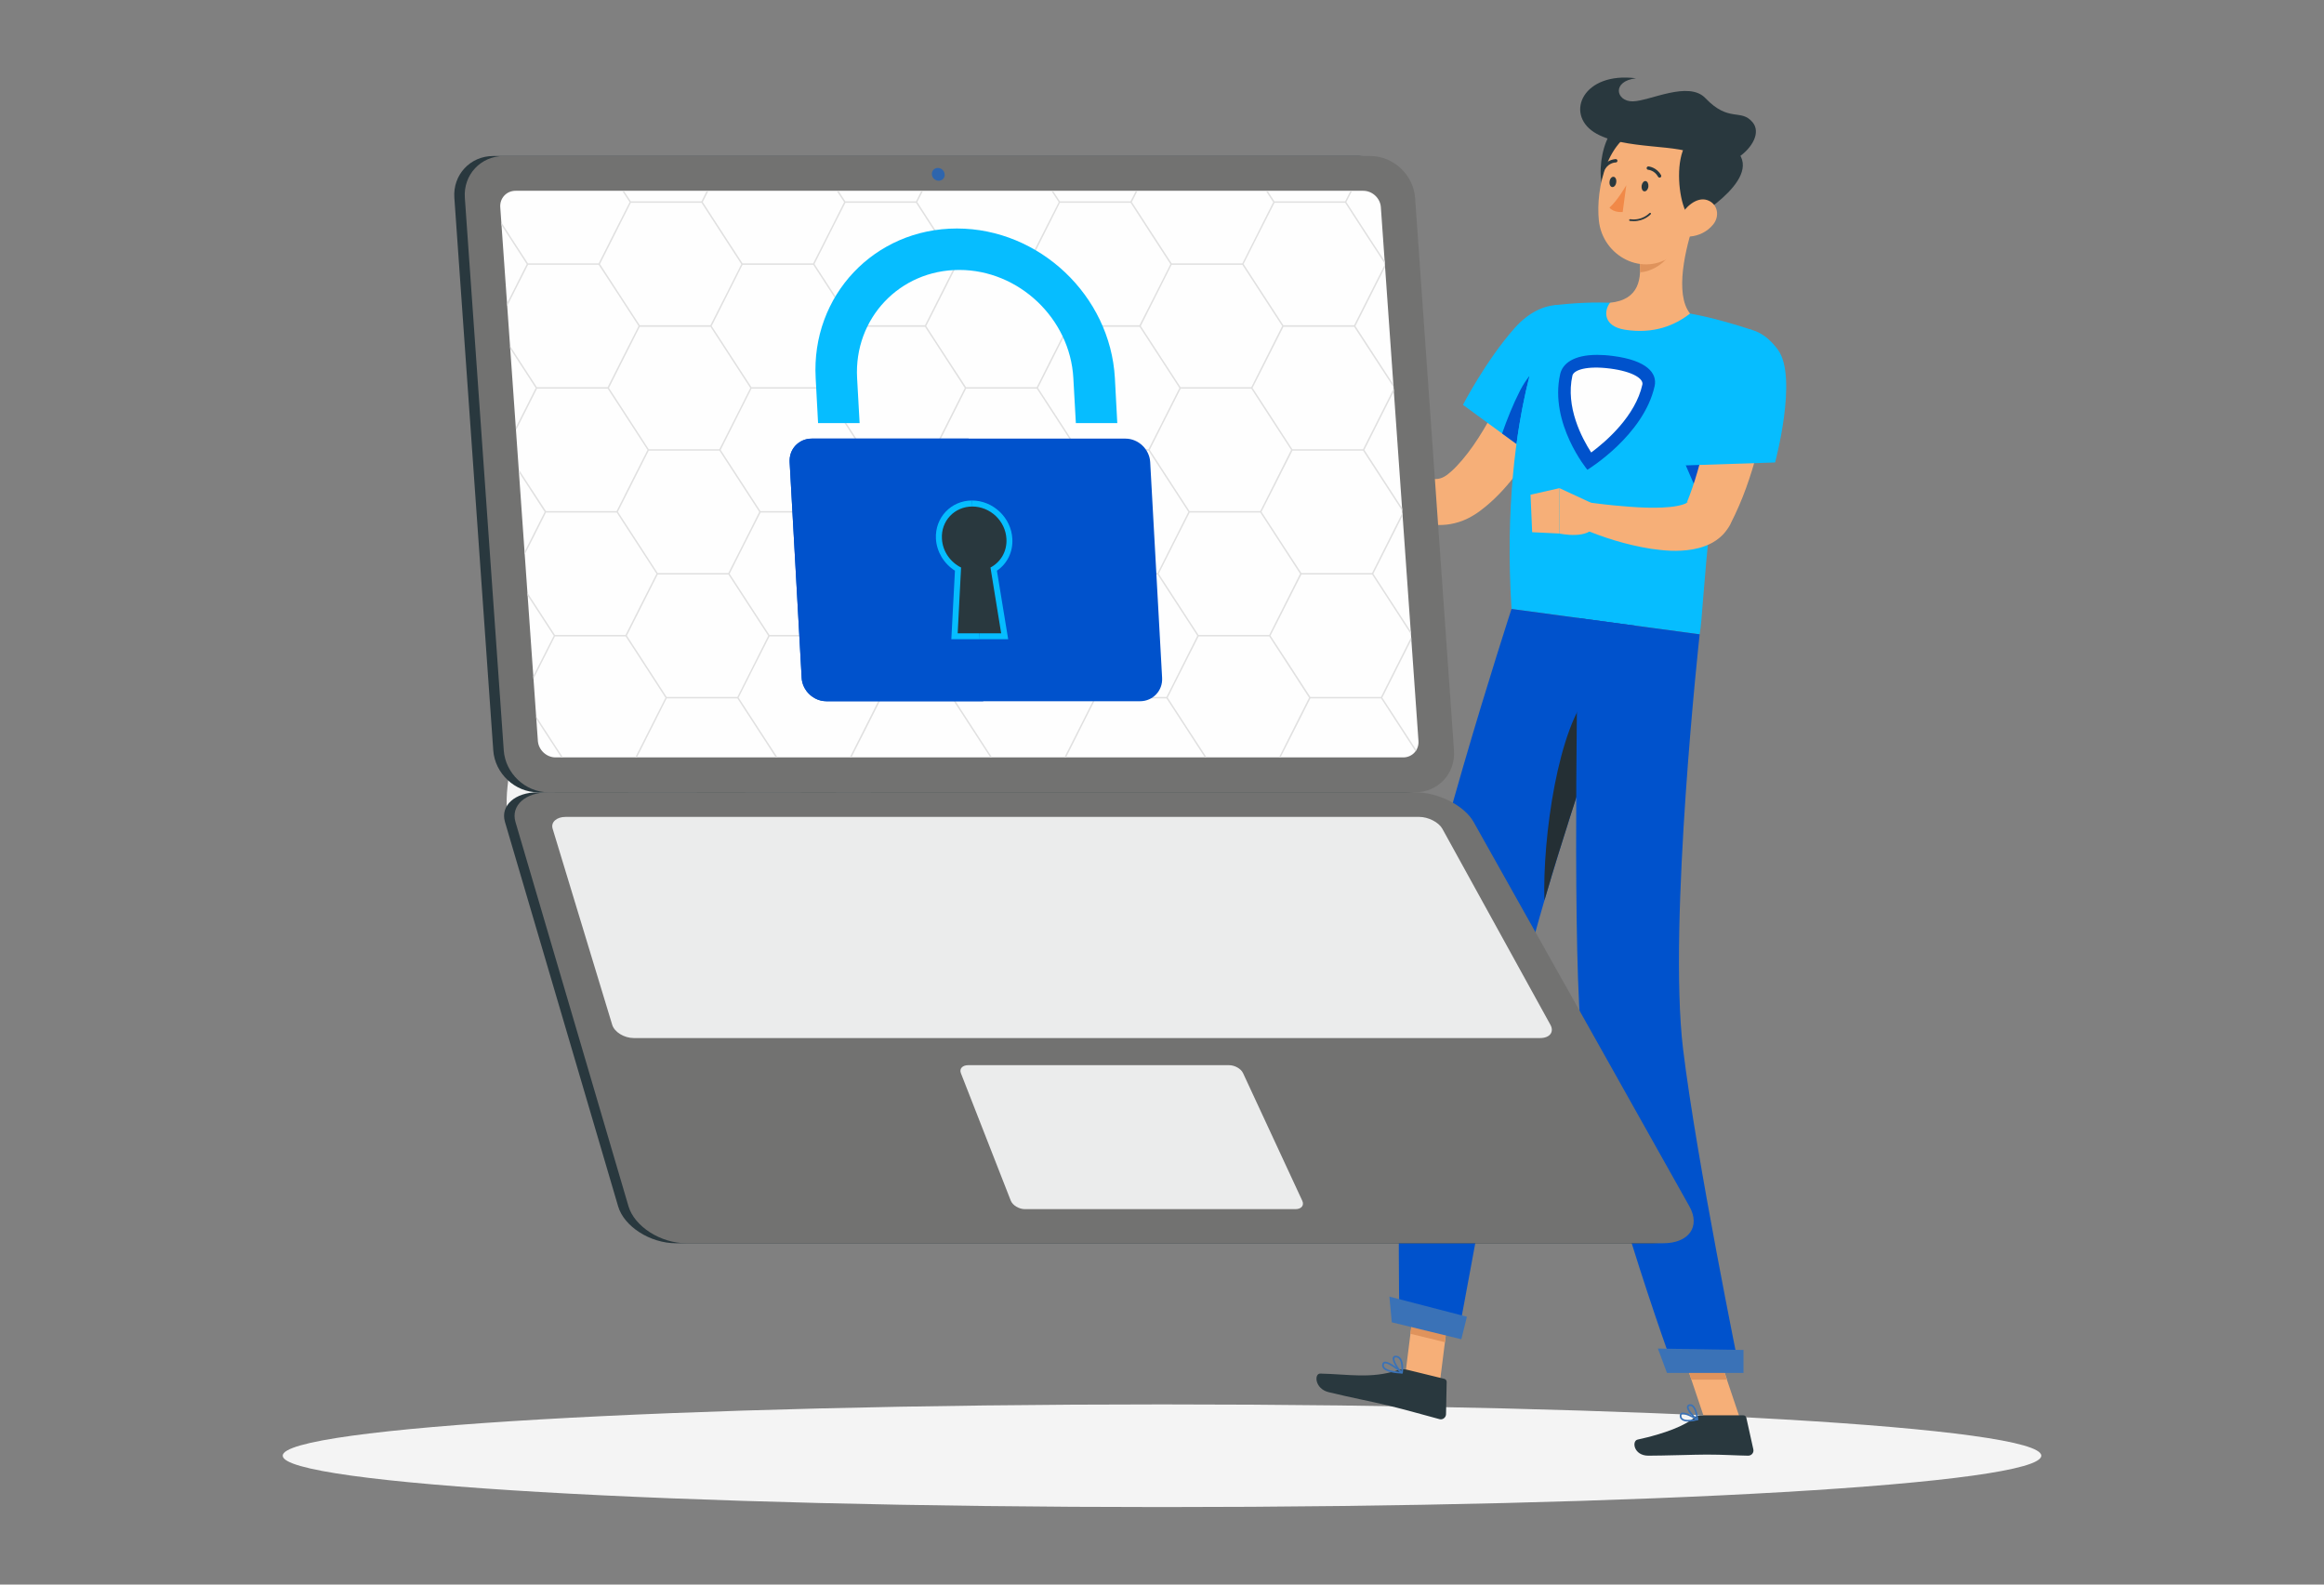 <?xml version="1.0" encoding="UTF-8"?>
<!DOCTYPE svg PUBLIC "-//W3C//DTD SVG 1.1//EN" "http://www.w3.org/Graphics/SVG/1.1/DTD/svg11.dtd">
<!-- Creator: CorelDRAW Home & Student X8 -->
<svg xmlns="http://www.w3.org/2000/svg" xml:space="preserve" width="212.333mm" height="144.773mm" version="1.1" style="shape-rendering:geometricPrecision; text-rendering:geometricPrecision; image-rendering:optimizeQuality; fill-rule:evenodd; clip-rule:evenodd"
viewBox="0 0 21258 14494"
 xmlns:xlink="http://www.w3.org/1999/xlink">
 <rect x="0" y="0" width="21258" height="14494" fill="#808080" stroke="none"/>
 <defs>
  <style type="text/css">
   <![CDATA[
    .fil0 {fill:none}
    .fil11 {fill:#FEFEFE;fill-rule:nonzero}
    .fil18 {fill:#EBECEC;fill-rule:nonzero}
    .fil16 {fill:#727271;fill-rule:nonzero}
    .fil4 {fill:#F6AF78;fill-rule:nonzero}
    .fil15 {fill:#F18948;fill-rule:nonzero}
    .fil2 {fill:#F4F4F4;fill-rule:nonzero}
    .fil3 {fill:#EFEFEF;fill-rule:nonzero}
    .fil1 {fill:#E7E7E6;fill-rule:nonzero}
    .fil7 {fill:#DF935C;fill-rule:nonzero}
    .fil19 {fill:#E0E0E0;fill-rule:nonzero}
    .fil9 {fill:#CCCCCB;fill-rule:nonzero}
    .fil12 {fill:#CAC9C9;fill-rule:nonzero}
    .fil10 {fill:#BDBCBB;fill-rule:nonzero}
    .fil20 {fill:#B5B6B5;fill-rule:nonzero}
    .fil14 {fill:#3A72B7;fill-rule:nonzero}
    .fil17 {fill:#2E65AD;fill-rule:nonzero}
    .fil5 {fill:#29383E;fill-rule:nonzero}
    .fil13 {fill:#242F34;fill-rule:nonzero}
    .fil8 {fill:#0052CC;fill-rule:nonzero}
    .fil6 {fill:#06BDFF;fill-rule:nonzero}
   ]]>
  </style>
 </defs>
 <g id="Livello_x0020_1">
  <path class="fil0" d="M0 0l21258 0 0 14494 -21258 0 0 -14494zm0 13785l1102 0 0 709 -1102 0 0 -709zm0 -13785l1102 0 0 709 -1102 0 0 -709z"/>
  <g id="_622636472">
   <polygon class="fil1" points="5746,9151 6377,9151 6377,6707 5746,6707 "/>
   <path class="fil2" d="M5443 8342l11 -99c67,-604 -311,-1143 -801,-1143l0 0 -11 98c-67,605 311,1144 801,1144l0 0z"/>
   <path class="fil1" d="M7675 9039l48 0c-1,-99 0,-350 5,-926 8,-1043 25,-1106 25,-1106l-115 481c-72,533 21,1069 37,1551z"/>
   <path class="fil1" d="M7580 7416c-165,-196 -517,-253 -877,-302 -142,-19 371,304 622,534 195,178 320,227 373,405 28,-222 23,-468 -118,-637z"/>
   <path class="fil1" d="M7798 7767c165,-196 517,-253 877,-302 141,-19 -372,304 -623,533 -195,179 -319,228 -373,406 -27,-222 -23,-468 119,-637z"/>
   <path class="fil1" d="M7728 6960c123,-234 434,-455 782,-539 137,-33 -317,433 -489,734 -134,233 -312,508 -340,705 -41,-391 -77,-665 47,-900z"/>
   <path class="fil3" d="M7713 9151c-147,0 -269,-73 -277,-168l-25 -161 604 0 -25 161c-8,95 -130,168 -277,168z"/>
   <polygon class="fil3" points="8054,8884 7372,8884 7353,8705 8073,8705 "/>
   <path class="fil2" d="M18672 13315c0,260 -3601,470 -8043,470 -4442,0 -8043,-210 -8043,-470 0,-259 3601,-469 8043,-469 4442,0 8043,210 8043,469z"/>
   <polygon class="fil4" points="13171,12641 12856,12564 12950,11813 13266,11890 "/>
   <polygon class="fil4" points="15919,12984 15594,12984 15341,12232 15666,12232 "/>
   <path class="fil5" d="M15551 12946l396 0c13,0 24,9 27,22l64 289c7,30 -16,58 -47,58 -127,-2 -220,-10 -381,-10 -98,0 -396,10 -532,10 -134,0 -154,-134 -99,-147 250,-54 439,-130 519,-202 15,-13 33,-20 53,-20z"/>
   <path class="fil5" d="M12867 12528l344 84c13,3 22,15 22,28l-6 296c-1,30 -30,53 -59,45 -124,-33 -302,-84 -458,-122 -183,-44 -343,-73 -557,-125 -129,-32 -133,-172 -76,-170 260,6 462,49 708,-30 26,-9 55,-13 82,-6z"/>
   <path class="fil4" d="M14441 3223c-23,67 -44,125 -69,186 -24,60 -49,120 -75,179 -51,119 -109,235 -172,350 -64,115 -132,229 -212,338 -79,110 -167,218 -276,316 -28,25 -56,49 -87,72 -16,12 -28,22 -49,35 -18,12 -39,24 -59,35 -84,45 -185,70 -281,68 -96,-1 -184,-26 -259,-59 -75,-34 -139,-76 -197,-120 -115,-91 -206,-193 -286,-300 -41,-53 -77,-108 -112,-164 -35,-56 -66,-111 -96,-174l207 -129c36,42 76,88 116,131 41,43 83,83 125,123 85,78 173,150 262,201 88,52 177,78 232,69 28,-4 50,-14 74,-30 6,-4 13,-8 19,-14 6,-4 17,-15 25,-21 18,-15 36,-33 53,-51 141,-148 263,-349 368,-556 54,-103 103,-211 151,-319 24,-54 47,-109 69,-164 22,-54 45,-112 63,-161l466 159z"/>
   <path class="fil6" d="M14573 3063c69,303 -595,1077 -595,1077l-596 -437c0,0 207,-402 473,-703 274,-308 641,-269 718,63z"/>
   <path class="fil7" d="M13871 4062l-131 -96c0,0 0,0 0,-1l132 96 -1 1z"/>
   <path class="fil8" d="M13872 4061l-132 -96c44,-126 99,-265 165,-394 26,-50 55,-95 86,-133 -44,173 -87,381 -119,623z"/>
   <path class="fil4" d="M12450 3901l-151 -203 -257 303c0,0 155,156 348,95l60 -195z"/>
   <polygon class="fil4" points="11961,3587 11875,3934 12042,4001 12299,3698 "/>
   <polygon class="fil9" points="13217,12277 13217,12277 13226,12202 13226,12202 "/>
   <polygon class="fil7" points="13217,12277 12901,12200 12911,12125 13226,12202 "/>
   <path class="fil9" d="M15797 12620l-1 0 -109 -324 1 0 109 324zm-407 -244l-49 -144 0 0 49 144zm294 -90l0 0 -18 -54 0 0 18 54z"/>
   <polygon class="fil10" points="15688,12296 15687,12296 15684,12286 15684,12286 "/>
   <polygon class="fil7" points="15796,12620 15472,12620 15390,12376 15341,12232 15666,12232 15684,12286 15687,12296 "/>
   <path class="fil6" d="M16025 3018c-123,352 -210,712 -274,1053 -47,249 -81,487 -106,704 -60,508 -74,897 -98,1027 -252,-34 -1202,-162 -1721,-232 -116,-1858 394,-2778 394,-2778 0,0 194,-26 418,-25 29,0 59,1 89,2 196,9 513,59 732,99 46,8 92,18 137,28 229,53 429,122 429,122z"/>
   <path class="fil8" d="M14520 4297c0,0 -350,-422 -249,-875 22,-97 123,-176 339,-176 43,0 91,3 143,10 315,40 408,160 382,276 -101,453 -615,765 -615,765z"/>
   <path class="fil11" d="M14555 4139c-86,-133 -236,-416 -172,-703 12,-53 134,-92 344,-65 210,27 308,94 296,147 -64,287 -328,517 -468,621z"/>
   <path class="fil8" d="M15645 4775l-233 -537 339 -167c-20,106 -38,209 -53,310 -21,137 -39,269 -53,394l0 0z"/>
   <path class="fil4" d="M15497 2034c-78,229 -182,654 -38,834 -138,108 -331,189 -595,148 -202,-32 -193,-175 -137,-247 271,-27 291,-223 269,-412l501 -323z"/>
   <path class="fil12" d="M15002 2490c0,-3 0,-7 0,-10 0,3 0,7 0,10 0,0 0,0 0,0zm-5 -133c0,0 0,0 0,0l51 -33 -51 33z"/>
   <path class="fil7" d="M15002 2490c0,-3 0,-7 0,-10 2,-40 -1,-82 -5,-123l51 -33 245 -158c5,25 1,76 -12,128 -24,103 -177,195 -279,196z"/>
   <path class="fil5" d="M14901 1114c-251,-20 -338,585 -181,701 156,117 652,-662 181,-701z"/>
   <path class="fil4" d="M15573 1684c-63,316 -83,504 -266,646 -275,213 -649,14 -682,-314 -30,-296 77,-763 406,-848 324,-83 605,200 542,516z"/>
   <path class="fil5" d="M15509 1993c-156,97 -287,-874 126,-746 672,207 59,631 -126,746z"/>
   <path class="fil5" d="M15509 1427c-94,-117 -666,-47 -930,-219 -264,-173 -97,-554 386,-492 -225,26 -184,213 -30,211 155,-2 510,-192 665,-29 216,226 323,92 431,220 155,186 -318,561 -522,309z"/>
   <path class="fil4" d="M15670 2054c-55,68 -136,103 -208,109 -107,9 -140,-92 -93,-182 42,-82 148,-184 247,-151 98,33 117,148 54,224z"/>
   <path class="fil8" d="M12801 12099l534 130c0,0 345,-1820 504,-2819 49,-304 157,-725 288,-1174 165,-566 366,-1177 529,-1654 172,-504 302,-859 302,-859l-1132 -153c0,0 -862,2643 -959,3629 -101,1026 -66,2900 -66,2900z"/>
   <path class="fil13" d="M14127 8236c-18,-567 124,-1599 428,-1916l101 262c-92,269 -196,581 -299,904 -9,28 -18,56 -26,84l0 0c-11,33 -22,67 -32,101 -36,113 -71,226 -105,338 -3,13 -7,26 -11,39 -19,63 -38,126 -56,188l0 0z"/>
   <path class="fil8" d="M14437 5653c0,0 -56,2782 20,3730 84,1038 862,3162 862,3162l595 0c0,0 -397,-1944 -519,-2952 -138,-1149 152,-3791 152,-3791l-1110 -149z"/>
   <polygon class="fil14" points="15248,12558 15948,12558 15948,12348 15165,12335 "/>
   <polygon class="fil14" points="12731,12095 13367,12250 13418,12044 12709,11860 "/>
   <path class="fil5" d="M15078 1708c-4,26 -21,45 -38,42 -17,-2 -27,-25 -24,-51 4,-26 20,-45 37,-43 17,3 28,26 25,52z"/>
   <path class="fil5" d="M14784 1668c-3,26 -20,45 -37,43 -17,-2 -28,-25 -24,-51 3,-26 20,-45 37,-43 17,2 28,25 24,51z"/>
   <path class="fil15" d="M14876 1694c0,0 -80,141 -154,205 40,49 121,40 121,40l33 -245z"/>
   <path class="fil5" d="M14943 2023c-11,0 -23,-1 -34,-2 -5,-1 -8,-5 -7,-9 1,-4 5,-7 9,-7 114,16 177,-57 178,-57l11 -1 1 11c-3,3 -58,65 -158,65z"/>
   <path class="fil5" d="M15181 1625c-6,0 -11,-3 -14,-8 -33,-60 -90,-64 -90,-64 -9,0 -15,-8 -15,-16 1,-9 8,-15 17,-15 2,1 73,6 115,80 4,7 2,17 -6,21l-7 2z"/>
   <path class="fil5" d="M14671 1550l-8 -2c-7,-5 -9,-15 -4,-22 47,-71 117,-70 121,-71 8,0 15,7 15,16 0,8 -7,15 -16,15 -2,0 -57,0 -95,57 -3,5 -8,7 -13,7z"/>
   <path class="fil14" d="M15395 12936c-4,0 -7,0 -10,2 -2,1 -4,3 -5,9 0,12 3,21 11,28 18,15 60,17 115,6 -37,-22 -86,-45 -111,-45zm48 67c-24,0 -47,-4 -62,-17 -12,-9 -17,-23 -16,-40 1,-13 8,-19 13,-22 36,-18 141,46 153,53l3 8 -6 6c-22,6 -55,12 -85,12z"/>
   <path class="fil14" d="M15461 12860l-3 0c-10,1 -11,6 -12,8 -4,21 38,75 71,100 -4,-27 -14,-82 -38,-101 -6,-5 -12,-7 -18,-7zm66 132l-4 -1c-34,-19 -99,-90 -92,-126 2,-7 6,-18 25,-20 12,-2 23,2 32,10 38,31 46,124 46,128l-3 7 -4 2z"/>
   <path class="fil14" d="M12669 12471l-3 0c-3,1 -5,3 -6,7 -4,10 -2,19 3,26 15,22 66,38 139,43 -44,-36 -107,-79 -133,-76zm156 93l-1 0c-53,-2 -147,-12 -174,-51 -8,-12 -10,-25 -5,-40 3,-8 9,-14 17,-17 44,-12 155,84 167,95l2 8 -6 5z"/>
   <path class="fil14" d="M12764 12416c-6,1 -8,4 -8,5 -9,21 29,87 62,120 2,-26 3,-80 -18,-108 -7,-10 -16,-15 -28,-17l-8 0zm61 148l-5 -2c-34,-26 -93,-113 -79,-147 4,-8 12,-17 33,-14 16,2 29,10 39,23 32,43 20,130 19,133l-5 6 -2 1z"/>
   <path class="fil4" d="M16205 3396c-5,61 -11,114 -19,170 -8,56 -16,111 -26,166 -18,109 -41,219 -68,327 -27,109 -56,218 -93,326 -36,108 -78,215 -128,321l-39 80 -2 5 -5 10 -12 20c-8,12 -16,25 -26,37 -18,24 -39,45 -60,62 -43,36 -87,58 -127,73 -41,16 -79,25 -116,32 -144,24 -263,11 -380,-5 -232,-37 -441,-104 -649,-192l69 -233c101,13 206,26 309,34 102,9 204,16 301,15 96,0 193,-8 259,-29 32,-9 53,-26 47,-26l-5 4 -4 4 -2 2 -1 1 2 -4 26 -67c68,-182 118,-378 159,-578 22,-99 39,-200 56,-302 9,-50 17,-101 24,-151l20 -149 490 47z"/>
   <path class="fil6" d="M16265 3202c181,252 -28,1028 -28,1028l-853 28c0,0 70,-512 196,-893 137,-415 465,-468 685,-163z"/>
   <path class="fil4" d="M14564 4604l-299 -139 -2 415c0,0 281,62 330,-83l-29 -193z"/>
   <polygon class="fil4" points="14000,4525 14015,4868 14263,4880 14265,4465 "/>
   <path class="fil5" d="M12849 7247l-7928 0c-210,0 -394,-172 -409,-383l-356 -5055c-15,-210 145,-382 355,-382l7928 0c210,0 394,172 409,382l356 5055c15,211 -145,383 -355,383z"/>
   <path class="fil5" d="M15117 11372l-8933 0c-237,0 -476,-153 -530,-338l-1035 -3516c-44,-150 92,-271 302,-271l7928 0c210,0 451,121 535,271l1974 3516c104,185 -4,338 -241,338z"/>
   <path class="fil16" d="M12945 7247l-7928 0c-210,0 -394,-172 -409,-383l-356 -5055c-15,-210 145,-382 355,-382l7928 0c210,0 394,172 409,382l356 5055c15,211 -145,383 -355,383z"/>
   <path class="fil11" d="M5082 6928c-83,0 -156,-68 -162,-151l-344 -4881c-6,-83 57,-151 140,-151l7754 0c83,0 156,68 161,151l344 4881c6,83 -57,151 -140,151l-7753 0z"/>
   <path class="fil17" d="M8587 1653c-33,0 -61,-26 -63,-58 -2,-33 22,-59 54,-59 33,0 61,26 63,59 3,32 -22,58 -54,58z"/>
   <path class="fil16" d="M15213 11372l-8934 0c-236,0 -475,-153 -530,-338l-1034 -3516c-44,-150 92,-271 302,-271l7928 0c210,0 450,121 534,271l1974 3516c104,185 -4,338 -240,338z"/>
   <path class="fil18" d="M14087 9495l-8289 0c-89,0 -178,-55 -198,-121l-545 -1794c-18,-59 35,-108 119,-108l7807 0c84,0 179,49 212,108l989 1794c36,66 -6,121 -95,121z"/>
   <path class="fil18" d="M11850 11060l-2475 0c-54,0 -112,-35 -129,-77l-457 -1168c-15,-40 15,-72 67,-72l2386 0c52,0 109,32 128,72l542 1168c20,42 -8,77 -62,77z"/>
   <path class="fil19" d="M5875 5534l141 -279 647 0 182 280 182 280 -141 280 -141 280 -647 0 -182 -281 -182 -280 141 -280zm-41 -573l-182 -280 141 -280 141 -279 647 0 182 280 182 280 -141 280 -142 280 -646 0 -182 -281zm-82 -1133l-182 -280 141 -280 141 -279 647 0 182 280 182 280 -141 280 -142 280 -646 0 -182 -281zm-82 -1133l-182 -280 141 -280 141 -280 647 0 182 281 182 280 -141 280 -142 279 -646 0 -182 -280zm1122 -273l647 0 182 280 182 280 -141 280 -141 280 -647 0 -182 -280 -182 -280 141 -280 141 -280zm799 -287l142 -280 646 0 182 281 182 280 -141 280 -141 279 -647 0 -182 -280 -182 -280 141 -280zm1164 287l647 0 182 280 182 280 -142 280 -141 280 -646 0 -183 -280 -182 -280 142 -280 141 -280zm799 -287l141 -280 647 0 182 281 182 280 -141 280 -142 279 -646 0 -182 -280 -182 -280 141 -280zm1163 287l647 0 182 280 182 280 -141 280 -141 280 -647 0 -182 -280 -182 -280 141 -280 141 -280zm911 1413l182 280 -141 280 -141 280 -647 0 -182 -280 -182 -280 141 -280 142 -280 646 0 182 280zm82 1133l182 280 -141 280 -141 280 -647 0 -182 -280 -182 -280 141 -280 142 -280 646 0 182 280zm-899 1127l-141 280 -647 0 -182 -281 -182 -280 141 -280 141 -279 647 0 182 280 182 280 -141 280zm-1164 -287l-646 0 -182 -280 -182 -280 141 -280 141 -280 647 0 182 280 182 280 -141 280 -142 280zm-799 287l-141 280 -647 0 -182 -281 -182 -280 142 -280 141 -279 646 0 183 280 182 280 -142 280zm-1145 -2260l182 280 -141 280 -141 280 -647 0 -182 -280 -182 -280 141 -280 141 -280 647 0 182 280zm981 -6l-141 280 -647 0 -182 -281 -182 -280 141 -280 142 -279 646 0 182 280 182 280 -141 280zm224 853l-142 280 -141 280 -647 0 -182 -281 -182 -280 141 -280 142 -279 646 0 182 280 183 280zm758 -847l182 280 -142 280 -141 280 -646 0 -182 -280 -183 -280 142 -280 141 -280 647 0 182 280zm840 287l182 280 182 280 -141 280 -141 280 -647 0 -182 -281 -182 -280 141 -280 141 -279 647 0zm-1 -13l-646 0 -182 -281 -182 -280 141 -280 141 -279 647 0 182 280 182 280 -141 280 -142 280zm-2820 1699l-647 0 -182 -280 -182 -280 141 -280 142 -280 646 0 182 280 182 280 -141 280 -141 280zm-2805 401l196 -388 647 0 182 280 182 281 -141 279 -135 267 15 0 131 -260 141 -280 647 0 182 280 169 260 16 0 -174 -267 -182 -280 141 -280 142 -280 646 0 182 280 182 281 -141 279 -135 267 15 0 132 -260 141 -280 647 0 182 280 169 260 15 0 -173 -267 -182 -280 141 -280 141 -280 647 0 182 280 182 281 -141 279 -135 267 15 0 131 -260 141 -280 647 0 182 280 169 260 16 0 -174 -267 -182 -280 141 -280 142 -280 646 0 182 280 182 281 -141 279 -134 267 14 0 132 -260 141 -280 647 0 182 280 132 204c3,-4 6,-7 9,-11l-130 -200 -182 -280 141 -280 125 -248 -2 -26 -135 268 -141 280 -646 0 -182 -281 -183 -280 142 -280 141 -279 647 0 356 548 -2 -27 -343 -528 268 -532 -2 -26 -278 552 -646 0 -183 -281 -182 -280 142 -280 141 -279 646 0 359 552 -2 -27 -345 -532 270 -536 -2 -26 -280 556 -647 0 -182 -281 -182 -280 142 -280 141 -279 646 0 362 555 -2 -27 -348 -535 272 -540 -2 -25 -282 558 -647 0 -182 -280 -182 -280 141 -280 142 -280 646 0 182 281 182 279 -2 -27 -169 -259 -182 -281 53 -103 -15 0 -49 97 -647 0 -63 -97 -16 0 68 104 -141 280 -141 280 -647 0 -182 -280 -182 -281 52 -103 -15 0 -49 97 -646 0 -64 -97 -15 0 68 104 -142 280 -141 280 -647 0 -182 -280 -182 -281 53 -103 -15 0 -49 97 -647 0 -63 -97 -16 0 68 104 -141 280 -142 280 -646 0 -182 -280 -182 -281 52 -103 -15 0 -49 97 -646 0 -64 -97 -15 0 68 104 -142 280 -141 280 -647 0 -243 -375 2 27 230 355 -180 357 2 25 190 -376 646 0 183 280 182 280 -142 280 -141 280 -647 0 -182 -280 -63 -98 1 26 51 79 182 280 -141 280 -41 81 2 25 51 -100 141 -280 647 0 182 280 182 280 -142 280 -141 280 -646 0 -183 -280 -66 -102 2 27 53 82 182 280 -141 280 -43 85 2 25 53 -104 141 -280 647 0 182 280 182 280 -142 280 -141 280 -646 0 -251 -386 2 27 238 366 -187 369 2 25z"/>
   <polygon class="fil19" points="5149,6928 4904,6551 4906,6578 5134,6928 "/>
   <path class="fil8" d="M10428 6414l-2869 0c-118,0 -220,-97 -226,-214l-110 -1974c-7,-118 84,-214 202,-214l2870 0c117,0 219,96 226,214l109 1974c7,117 -84,214 -202,214z"/>
   <path class="fil9" d="M8994 6414l-254 0 254 0 0 0zm-270 0l-676 0 676 0 0 0zm-691 0l-474 0c-74,0 -141,-38 -183,-95 42,57 109,95 183,95l474 0 0 0z"/>
   <path class="fil20" d="M8740 6414l-16 0 16 0zm-692 0l-15 0 15 0 0 0z"/>
   <path class="fil9" d="M7223 4213c0,-20 3,-39 8,-57 -5,18 -8,37 -8,57z"/>
   <path class="fil8" d="M8994 6414l-1435 0c-74,0 -141,-38 -183,-95 -25,-34 -41,-75 -43,-119l-110 -1974c0,-5 0,-9 0,-13 0,-20 3,-39 8,-57 24,-84 101,-144 194,-144l1435 0 31 566c-192,0 -340,157 -330,350 7,119 73,228 174,292l-33 627 260 0 32 567z"/>
   <path class="fil6" d="M9222 5847l-260 0 -71 -1269 0 0c193,0 359,157 369,350 7,119 -46,228 -141,292l103 627z"/>
   <path class="fil6" d="M8962 5847l-260 0 33 -627c-101,-64 -167,-173 -174,-292 -10,-193 138,-350 330,-350l71 1269z"/>
   <path class="fil5" d="M9206 4928c-9,-163 -148,-295 -312,-295 -163,0 -288,132 -278,295 6,115 77,214 175,263l-31 602 398 0 -98 -602c93,-49 153,-148 146,-263z"/>
   <path class="fil6" d="M10220 3870l-379 0 -23 -412c-30,-545 -499,-989 -1044,-989 -545,0 -964,444 -934,989l23 412 -380 0 -22 -412c-42,-754 537,-1368 1292,-1368 754,0 1403,614 1445,1368l22 412z"/>
  </g>
 </g>
</svg>
